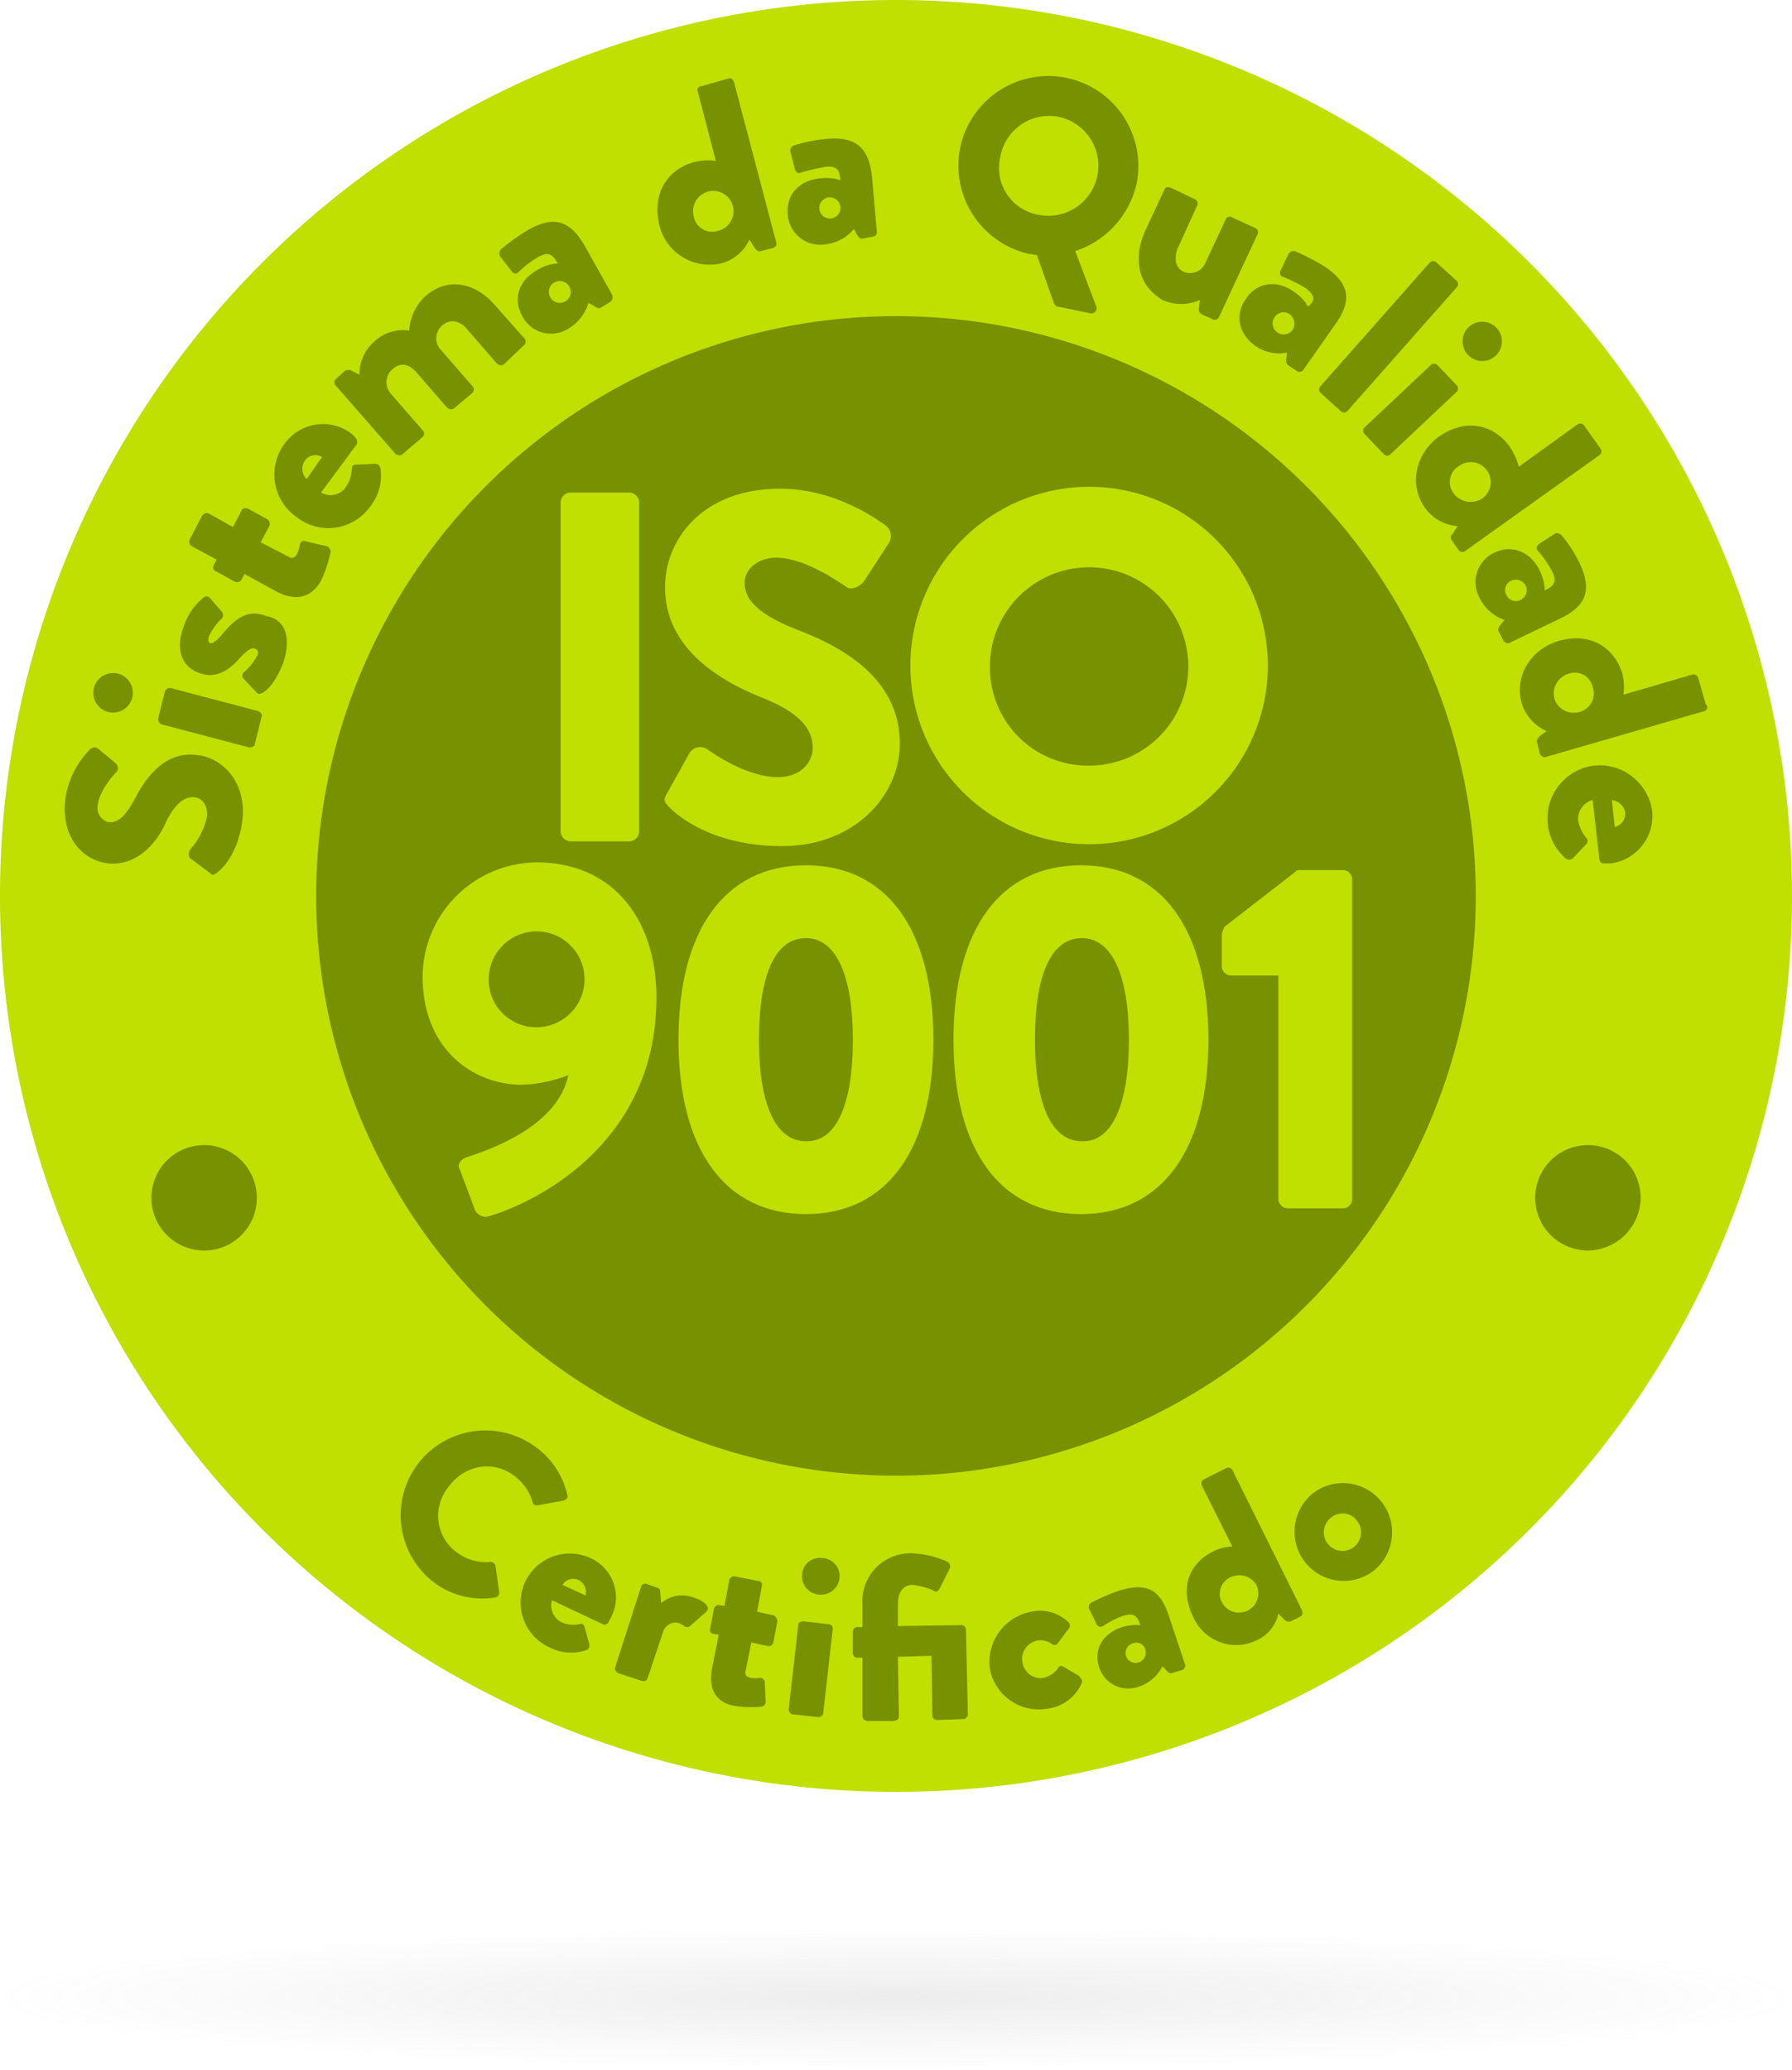 <svg id="Group_73" data-name="Group 73" xmlns="http://www.w3.org/2000/svg" xmlns:xlink="http://www.w3.org/1999/xlink" viewBox="0 0 274.458 317.05">
  <defs>
    <style>
      .cls-1 {
        fill: #789100;
      }

      .cls-2 {
        fill: #bfe000;
      }

      .cls-3 {
        fill: url(#radial-gradient);
      }
    </style>
    <radialGradient id="radial-gradient" cx="0.5" cy="0.5" r="0.5" gradientUnits="objectBoundingBox">
      <stop offset="0" stop-color="#868686" stop-opacity="0.149"/>
      <stop offset="1" stop-color="#868686" stop-opacity="0"/>
    </radialGradient>
  </defs>
  <ellipse id="Ellipse_22" data-name="Ellipse 22" class="cls-1" cx="133.746" cy="133.746" rx="133.746" ry="133.746" transform="translate(2.786 3.958)"/>
  <g id="Group_24" data-name="Group 24">
    <path id="Path_406" data-name="Path 406" class="cls-2" d="M61.2,164.964a1.922,1.922,0,0,0-2.5.734l3.522,1.615A2.08,2.08,0,0,0,61.2,164.964Z" transform="translate(27.454 77.058)"/>
    <path id="Path_407" data-name="Path 407" class="cls-2" d="M118.556,171.529a1.532,1.532,0,0,0,.881,2.935,1.586,1.586,0,0,0,1.027-2.055A1.414,1.414,0,0,0,118.556,171.529Z" transform="translate(54.925 80.18)"/>
    <path id="Path_408" data-name="Path 408" class="cls-2" d="M34.557,47.8a1.912,1.912,0,0,0-2.642.587,2.221,2.221,0,0,0,.294,2.789Z" transform="translate(14.757 22.212)"/>
    <path id="Path_409" data-name="Path 409" class="cls-2" d="M57.466,31.767a1.713,1.713,0,0,0,2.2.734,1.678,1.678,0,1,0-2.2-.734Z" transform="translate(26.78 13.731)"/>
    <path id="Path_410" data-name="Path 410" class="cls-2" d="M110.195,27.222a7.657,7.657,0,0,0,3.229-14.97,7.568,7.568,0,0,0-8.953,6.018A7.276,7.276,0,0,0,110.195,27.222Z" transform="translate(48.756 5.654)"/>
    <path id="Path_411" data-name="Path 411" class="cls-2" d="M133.1,33.34a1.689,1.689,0,0,0,2.789,1.908,1.832,1.832,0,0,0-.44-2.348A1.66,1.66,0,0,0,133.1,33.34Z" transform="translate(62.104 15.241)"/>
    <path id="Path_412" data-name="Path 412" class="cls-2" d="M151.891,53.05a3.228,3.228,0,0,0,4.4.734,3.054,3.054,0,0,0-3.522-4.99A2.854,2.854,0,0,0,151.891,53.05Z" transform="translate(70.758 22.536)"/>
    <path id="Path_413" data-name="Path 413" class="cls-2" d="M76.1,26.05a3.1,3.1,0,1,0-3.669-2.2A2.859,2.859,0,0,0,76.1,26.05Z" transform="translate(33.825 9.321)"/>
    <path id="Path_414" data-name="Path 414" class="cls-2" d="M128.922,164.7a2.777,2.777,0,0,0-1.321,3.816,2.954,2.954,0,0,0,5.284-2.642A3.065,3.065,0,0,0,128.922,164.7Z" transform="translate(59.53 76.88)"/>
    <path id="Path_415" data-name="Path 415" class="cls-2" d="M85.5,22.361a1.621,1.621,0,0,0,3.229-.294,1.621,1.621,0,0,0-3.229.294Z" transform="translate(39.988 9.634)"/>
    <path id="Path_416" data-name="Path 416" class="cls-2" d="M164.434,70.336a3.177,3.177,0,0,0-2.2,3.816,3.09,3.09,0,0,0,3.816,2.055,2.922,2.922,0,0,0,2.055-3.816A2.815,2.815,0,0,0,164.434,70.336Z" transform="translate(75.827 32.843)"/>
    <path id="Path_417" data-name="Path 417" class="cls-2" d="M158,60.656a1.55,1.55,0,0,0-.734,2.2,1.584,1.584,0,0,0,2.2.734,1.667,1.667,0,0,0,.734-2.2A1.713,1.713,0,0,0,158,60.656Z" transform="translate(73.457 28.286)"/>
    <path id="Path_418" data-name="Path 418" class="cls-2" d="M137.229,0A137.229,137.229,0,1,0,274.458,137.229,137.3,137.3,0,0,0,137.229,0Zm94.079,68.541a11.4,11.4,0,0,1,1.321,2.935l8.953-6.458a.725.725,0,0,1,1.027.147l2.5,3.522a.725.725,0,0,1-.147,1.027L224.41,84.392a.725.725,0,0,1-1.027-.147l-1.027-1.468a.725.725,0,0,1,.147-1.027l.734-1.174a6.678,6.678,0,0,1-4.99-2.789c-2.5-3.522-1.468-8.219,2.055-10.861C224.7,63.845,228.96,65.166,231.308,68.541Zm-18.346,1.027a.709.709,0,0,1-1.027,0L209,66.486a.709.709,0,0,1,0-1.027l10.127-9.54a.709.709,0,0,1,1.027,0L223.089,59a.709.709,0,0,1,0,1.027ZM225,50.048a3.011,3.011,0,0,1,4.11,4.4,3.011,3.011,0,1,1-4.11-4.4Zm-4.99-9.834L223.089,43a.709.709,0,0,1,0,1.027L206.358,62.964a.709.709,0,0,1-1.027,0l-3.082-2.789a.709.709,0,0,1,0-1.027L218.98,40.215A.709.709,0,0,1,220.007,40.215Zm-19.961,3.963a26.29,26.29,0,0,0-3.522-1.761c-.587-.147-.587-.734-.294-1.174l1.027-2.2a.986.986,0,0,1,1.027-.587,34.028,34.028,0,0,1,4.55,2.348c3.963,2.642,4.256,5.284,1.615,8.953l-4.843,6.9a.708.708,0,0,1-1.027.147l-1.321-.881a.862.862,0,0,1-.294-.734l.147-1.174a6.466,6.466,0,0,1-4.843-1.027c-2.5-1.761-3.229-4.7-1.468-7.192,1.614-2.5,4.7-3.082,7.485-1.027a6.681,6.681,0,0,1,2.055,2.2C201.367,46.086,201.514,45.352,200.046,44.178Zm-24.657-8.806,2.935-6.311c.147-.44.587-.44,1.027-.294l3.669,1.761a.708.708,0,0,1,.294,1.027l-2.935,6.458c-.587,1.468-.44,3.082,1.027,3.669a2.556,2.556,0,0,0,3.229-1.468l3.082-6.6a.665.665,0,0,1,1.027-.294l3.522,1.614a.708.708,0,0,1,.294,1.027L186.69,48.581a.708.708,0,0,1-1.027.294l-1.614-.734a.807.807,0,0,1-.44-.734l.147-1.468a6.84,6.84,0,0,1-5.724,0C174.068,43.59,173.628,39.334,175.389,35.371ZM147.063,22.6a13.788,13.788,0,0,1,27.006,5.577,14.134,14.134,0,0,1-9.393,10.274l3.229,8.513a.783.783,0,0,1-.881,1.027l-4.99-1.027c-.294,0-.44-.294-.587-.44L158.8,39.041c-.44,0-.881-.147-1.174-.147A13.861,13.861,0,0,1,147.063,22.6Zm-20.548,2.935a35.775,35.775,0,0,0-3.816.881c-.587.294-.881-.147-1.027-.734l-.587-2.348a.816.816,0,0,1,.44-1.027,22.867,22.867,0,0,1,4.99-1.027c4.7-.44,6.6,1.468,7.045,5.871l.734,8.366a.671.671,0,0,1-.587.734l-1.614.294c-.294,0-.44,0-.734-.44l-.587-1.027a6.556,6.556,0,0,1-4.4,2.348,4.979,4.979,0,0,1-5.724-4.55c-.294-2.935,1.614-5.284,5.137-5.577a7.355,7.355,0,0,1,2.935.294C128.57,26.125,128.276,25.391,126.515,25.538ZM106.408,24.8a8.411,8.411,0,0,1,3.229-.147l-2.789-10.714c-.147-.294.147-.734.587-.734l4.11-1.174c.44-.147.734.147.881.587l6.458,24.51c.147.44-.147.734-.587.881l-1.761.44c-.44.147-.734-.147-1.027-.587l-.734-1.174a6.5,6.5,0,0,1-4.4,3.669,7.905,7.905,0,0,1-9.393-5.871C99.8,29.354,102.445,25.831,106.408,24.8ZM76.76,38.16a31.348,31.348,0,0,1,4.11-2.935c4.11-2.348,6.6-1.321,8.806,2.642l4.11,7.338a.973.973,0,0,1-.294,1.027l-1.468.881c-.147.147-.44.147-.881-.147l-1.027-.587a6.7,6.7,0,0,1-3.082,3.963,4.956,4.956,0,0,1-7.045-1.908c-1.468-2.642-.587-5.577,2.5-7.192a6.31,6.31,0,0,1,2.935-.881c-.734-1.321-1.321-1.908-2.935-1.027A15.58,15.58,0,0,0,79.4,41.682c-.44.44-.881.147-1.174-.294L76.76,39.481A.915.915,0,0,1,76.76,38.16ZM51.516,57.974,52.837,56.8c.147-.147.587-.147.734-.147l1.468.734a6.775,6.775,0,0,1,2.348-5.137,6.4,6.4,0,0,1,5.284-1.614,7.781,7.781,0,0,1,2.5-5.284c3.522-3.082,7.779-1.908,10.567,1.321l4.55,5.137a.709.709,0,0,1,0,1.027L77.2,55.772c-.294.294-.734.147-1.027,0l-4.7-5.43c-1.027-1.174-2.5-1.614-3.816-.44a2.561,2.561,0,0,0-.147,3.669l4.843,5.577a.709.709,0,0,1,0,1.027l-2.789,2.348c-.294.294-.734.147-1.027,0l-4.7-5.43c-1.027-1.174-2.348-1.761-3.669-.587a2.627,2.627,0,0,0-.294,3.816L64.725,65.9a.709.709,0,0,1,0,1.027l-3.082,2.642c-.294.294-.734.147-1.027,0L51.369,59A.725.725,0,0,1,51.516,57.974Zm-7.926,9.98A7.246,7.246,0,0,1,53.718,66.34c.147.147.587.44.734.734A.9.9,0,0,1,54.6,68.1l-5.43,7.338a2.809,2.809,0,0,0,3.816-.881,4.735,4.735,0,0,0,.881-2.642c0-.44.147-.734.587-.734l2.935-.147c.44,0,.734.147.881.734a7.573,7.573,0,0,1-1.614,5.871A7.84,7.84,0,0,1,45.5,79.255,7.922,7.922,0,0,1,43.59,67.954ZM14.383,105.38a3.026,3.026,0,1,1,2.2,3.669A3.023,3.023,0,0,1,14.383,105.38Zm2.2,26.859c-3.816-.44-7.192-3.816-6.6-9.687a13.539,13.539,0,0,1,3.816-7.779.921.921,0,0,1,1.174-.147l2.642,2.2a.981.981,0,0,1,.294,1.321c-.294.294-2.642,2.789-2.935,5.137a2.269,2.269,0,0,0,1.614,2.642c1.468.147,2.642-.881,4.11-3.669s4.4-7.338,9.54-6.6c3.963.44,7.485,4.256,6.9,9.834-.587,4.99-2.935,7.485-3.963,8.219-.44.294-.587.44-1.027,0l-2.935-2.2c-.44-.294-.294-1.027-.147-1.321a11.072,11.072,0,0,0,2.642-5.137c.147-1.468-.587-2.789-1.908-2.935-1.614-.147-2.935,1.027-4.256,3.522C24.217,128.863,21.135,132.679,16.585,132.239Zm14.677,59.295a8.072,8.072,0,1,1,8.072-8.072A8.049,8.049,0,0,1,31.262,191.534Zm8.806-81.75-1.027,4.11c0,.44-.44.587-.881.587L24.8,110.958a.913.913,0,0,1-.587-.881l1.027-4.11a.8.8,0,0,1,.881-.587L39.481,108.9C39.921,109.05,40.215,109.49,40.068,109.783Zm3.229-8.072c-.881,2.348-2.2,3.963-3.082,4.4-.294.147-.587.294-.881,0l-2.055-2.2a.663.663,0,0,1,0-.881,8.521,8.521,0,0,0,2.2-2.789.654.654,0,0,0-.44-.881c-.294-.147-.881-.147-2.348,1.468-2.055,2.348-4.11,3.082-6.311,2.2-2.348-.881-3.669-3.376-2.2-7.192a9.546,9.546,0,0,1,2.935-4.256.709.709,0,0,1,1.027,0l1.908,2.2a.924.924,0,0,1,0,.881A9.039,9.039,0,0,0,32,97.455c-.147.44-.147.881.147,1.027s.881-.147,1.761-1.174c2.055-2.5,3.963-4.11,6.9-2.935C43.59,94.813,44.765,97.6,43.3,101.711ZM42.27,90.557l-4.843-2.642-.44.881a.842.842,0,0,1-1.027.294l-2.935-1.614a.589.589,0,0,1-.294-.881l.44-.881-3.816-2.055a.842.842,0,0,1-.294-1.027l1.908-3.669A.842.842,0,0,1,32,78.668l3.669,2.055,1.321-2.5c.147-.44.587-.44,1.027-.294l2.935,1.614a.842.842,0,0,1,.294,1.027l-1.321,2.5,4.256,2.2c.734.44,1.027,0,1.321-.44a5.592,5.592,0,0,0,.44-1.468.615.615,0,0,1,.881-.44l3.229.734a.991.991,0,0,1,.587.881,20.283,20.283,0,0,1-1.468,4.4C47.7,91.584,45.2,92.171,42.27,90.557ZM78.522,225.878c-3.376-2.348-7.632-1.321-9.98,2.055a6.95,6.95,0,0,0,1.614,9.98,7.35,7.35,0,0,0,4.99,1.321c.294,0,.734.294.734.587l.587,4.11c0,.294-.294.734-.587.734a12.287,12.287,0,0,1-9.1-2.055A12.968,12.968,0,0,1,81.6,221.328a12.43,12.43,0,0,1,5.284,7.632c.147.44-.147.734-.587.881l-3.963.734c-.294,0-.734-.147-.734-.44A7.711,7.711,0,0,0,78.522,225.878ZM93.639,247.6l-.44.881a.706.706,0,0,1-.881.294L84.539,245.1a2.862,2.862,0,0,0,1.468,3.376,4.244,4.244,0,0,0,2.642.294.615.615,0,0,1,.881.44l.734,2.642c0,.294,0,.734-.44.881a7.232,7.232,0,0,1-5.724-.44,7.519,7.519,0,0,1,6.311-13.65A6.566,6.566,0,0,1,93.639,247.6Zm14.53-.734-2.5,2.2a.663.663,0,0,1-.881,0,3.207,3.207,0,0,0-.734-.44,1.983,1.983,0,0,0-2.5,1.321l-2.348,7.045c-.147.44-.44.587-1.027.44l-3.522-1.174c-.294-.147-.587-.587-.44-.881l3.963-12.329a.654.654,0,0,1,.881-.44l1.614.587a.548.548,0,0,1,.44.587l.147,1.761a4.942,4.942,0,0,1,4.4-1.027C107.875,245.1,108.9,246.132,108.169,246.866Zm10.861,1.614-.587,3.082c0,.294-.44.587-.734.587l-2.642-.587-.881,4.4c-.147.734.294.881.734,1.027a4.92,4.92,0,0,0,1.468,0,.749.749,0,0,1,.734.587l.147,3.082c0,.294-.294.734-.587.734a15.5,15.5,0,0,1-4.4-.147c-2.642-.587-3.816-2.5-3.229-5.724l1.027-5.137-.881-.147a.561.561,0,0,1-.44-.734l.587-3.082a.749.749,0,0,1,.734-.587l.881.147.734-3.963c0-.294.44-.587.734-.587l3.816.734a.561.561,0,0,1,.44.734l-.734,3.963,2.642.587C118.883,247.746,119.177,248.187,119.03,248.48Zm7.045,13.943c0,.294-.44.587-.734.587l-3.963-.44c-.294,0-.587-.44-.587-.734l1.468-12.916c0-.44.44-.587.734-.587l3.963.44a.672.672,0,0,1,.587.734Zm2.5-20.694a2.852,2.852,0,0,1-3.229,2.5,2.8,2.8,0,0,1-2.5-3.082,2.7,2.7,0,0,1,3.082-2.5A2.748,2.748,0,0,1,128.57,241.729ZM147.5,263.3l-3.963.147a.693.693,0,0,1-.734-.734l-.147-9.1-5.137.147.147,9.1c0,.881-1.027.734-1.761.734h-3.082a.786.786,0,0,1-.734-.734v-8.953h-.734a.693.693,0,0,1-.734-.734v-3.229a.693.693,0,0,1,.734-.734h.734v-3.376a7.364,7.364,0,0,1,7.485-7.926,14.728,14.728,0,0,1,5.577,1.321.842.842,0,0,1,.294,1.027l-1.468,2.935c-.294.587-.587.734-1.027.44a9.944,9.944,0,0,0-3.229-.881c-1.174,0-2.2.881-2.2,2.935v3.376l9.687-.147a.693.693,0,0,1,.734.734l.294,13.062C148.09,263.01,147.943,263.3,147.5,263.3Zm18.2-5.577a6.553,6.553,0,0,1-5.137,3.963,7.641,7.641,0,0,1-8.953-6.018,7.849,7.849,0,0,1,6.311-8.806,6.282,6.282,0,0,1,5.724,1.614.709.709,0,0,1,0,1.027l-1.761,2.348a.666.666,0,0,1-.734,0,2.973,2.973,0,0,0-2.2-.587,2.864,2.864,0,0,0-2.348,3.376,2.8,2.8,0,0,0,3.229,2.348,3.651,3.651,0,0,0,2.2-1.468.536.536,0,0,1,.734-.294l2.5,1.468C165.556,257.14,165.849,257.433,165.7,257.727Zm15.264-1.908-1.468.44a.617.617,0,0,1-.734-.294l-.734-.734a6.251,6.251,0,0,1-3.522,3.082,4.684,4.684,0,0,1-6.164-2.935c-.881-2.642.44-5.137,3.522-6.164a7.8,7.8,0,0,1,2.789-.294c-.44-1.321-.881-1.908-2.5-1.468a13.3,13.3,0,0,0-3.229,1.614.675.675,0,0,1-1.027-.44l-1.027-2.055a.774.774,0,0,1,.147-1.027,30.151,30.151,0,0,1,4.4-1.908c4.256-1.321,6.311-.147,7.632,3.963l2.5,7.485C181.554,255.378,181.26,255.819,180.966,255.819Zm18.2-8.219-1.468.734a.973.973,0,0,1-1.027-.294l-.881-.881a5.872,5.872,0,0,1-3.376,4.11,7.175,7.175,0,0,1-9.687-3.669c-2.2-4.55-.44-8.219,3.082-9.98a7.007,7.007,0,0,1,2.935-.734l-4.7-9.393a.706.706,0,0,1,.294-.881l3.522-1.761a.706.706,0,0,1,.881.294l10.567,21.282C199.606,247.013,199.459,247.453,199.166,247.6Zm10.861-6.751a7.534,7.534,0,0,1-8.659-12.329,7.533,7.533,0,0,1,8.659,12.329Zm-72.8-14.824a88.8,88.8,0,1,1,88.8-88.8A88.82,88.82,0,0,1,137.229,226.025ZM230.281,98.189l-.734-1.468c-.147-.147-.147-.44.147-.881l.734-.881a6.627,6.627,0,0,1-3.816-3.376,4.967,4.967,0,0,1,2.2-6.9c2.642-1.321,5.577-.294,7.045,2.789a7.832,7.832,0,0,1,.734,2.935c1.321-.587,1.908-1.174,1.174-2.789a15.715,15.715,0,0,0-2.2-3.229c-.44-.44-.147-.881.294-1.174l2.055-1.321c.587-.44.881-.147,1.174,0a20.676,20.676,0,0,1,2.789,4.256c2.055,4.256,1.027,6.751-3.082,8.659l-7.632,3.669C231.015,98.629,230.574,98.482,230.281,98.189ZM243.2,191.534a8.072,8.072,0,1,1,8.072-8.072A8.144,8.144,0,0,1,243.2,191.534Zm3.522-59.295h-1.027a.672.672,0,0,1-.734-.587l-1.027-9.1a2.917,2.917,0,0,0-2.2,3.229,5.649,5.649,0,0,0,1.174,2.5.708.708,0,0,1,.147.881l-2.055,2.2a.888.888,0,0,1-1.174.147,8.143,8.143,0,0,1,4.256-14.237,8.147,8.147,0,0,1,8.953,6.9A7.323,7.323,0,0,1,246.719,132.239ZM261.1,108.9l-24.364,7.045c-.294.147-.734-.147-.881-.44l-.44-1.761c-.147-.294.147-.734.44-1.027l1.027-.734a6.9,6.9,0,0,1-3.816-4.256c-1.174-4.11,1.321-8.219,5.577-9.54,5.137-1.468,8.659,1.174,9.834,4.99a8.386,8.386,0,0,1,.147,3.229l10.567-3.082c.294-.147.734.147.881.44l1.174,4.11A.607.607,0,0,1,261.1,108.9Z"/>
    <path id="Path_419" data-name="Path 419" class="cls-2" d="M168.2,83.5l.44,4.11a2.093,2.093,0,0,0,1.614-2.2A2.339,2.339,0,0,0,168.2,83.5Z" transform="translate(78.666 39.052)"/>
    <path id="Path_420" data-name="Path 420" class="cls-2" d="M139.394,158.463a2.85,2.85,0,1,0,3.816.587A2.737,2.737,0,0,0,139.394,158.463Z" transform="translate(64.615 73.872)"/>
  </g>
  <g id="Group_25" data-name="Group 25" transform="translate(64.725 74.559)">
    <path id="Path_421" data-name="Path 421" class="cls-2" d="M58.5,52.868A1.578,1.578,0,0,1,59.968,51.4h9.1a1.578,1.578,0,0,1,1.468,1.468v50.489a1.578,1.578,0,0,1-1.468,1.468h-9.1a1.578,1.578,0,0,1-1.468-1.468Z" transform="translate(-37.365 -50.519)"/>
    <path id="Path_422" data-name="Path 422" class="cls-2" d="M69.712,97.673l3.522-6.311a1.918,1.918,0,0,1,2.642-.44c.294.147,5.724,4.256,10.861,4.256,3.082,0,5.284-1.908,5.284-4.55,0-3.229-2.642-5.577-7.779-7.632-6.6-2.642-14.824-7.632-14.824-16.878C69.419,58.632,75.289,51,87.031,51c7.926,0,14.09,4.11,16.291,5.724a2.062,2.062,0,0,1,.44,2.5L99.947,65.09c-.587.881-1.908,1.468-2.642,1.027s-6.311-4.55-10.861-4.55c-2.789,0-4.843,1.761-4.843,3.816,0,2.789,2.348,4.99,8.366,7.338s15.411,7.045,15.411,17.319c0,7.779-6.751,15.7-18.053,15.7-9.98,0-15.411-4.11-17.172-5.871C69.272,98.994,69.125,98.7,69.712,97.673Z" transform="translate(-32.286 -50.706)"/>
    <path id="Path_423" data-name="Path 423" class="cls-2" d="M122.3,50.8A27.373,27.373,0,1,1,95,78.246,27.4,27.4,0,0,1,122.3,50.8Zm0,42.71a15.191,15.191,0,1,0-15.117-15.117A15,15,0,0,0,122.3,93.51Z" transform="translate(-20.294 -50.8)"/>
    <path id="Path_424" data-name="Path 424" class="cls-2" d="M51.145,135.058c3.522-1.174,13.65-4.7,15.264-12.475a20.969,20.969,0,0,1-7.192,1.468c-7.192,0-15.117-5.284-15.117-16.585A17.6,17.6,0,0,1,61.566,90c11.742,0,18.346,8.806,18.346,20.694,0,22.456-18.64,31.409-25.538,33.463a1.8,1.8,0,0,1-2.348-1.174l-2.2-5.871C49.384,136.379,49.677,135.5,51.145,135.058ZM68.9,107.906a7.338,7.338,0,1,0-14.677,0,7.267,7.267,0,0,0,7.338,7.338A7.36,7.36,0,0,0,68.9,107.906Z" transform="translate(-44.1 -32.466)"/>
    <path id="Path_425" data-name="Path 425" class="cls-2" d="M70.8,117.012C70.8,100.28,77.845,90.3,90.32,90.3s19.52,9.98,19.52,26.712-7.045,26.712-19.52,26.712S70.8,133.744,70.8,117.012Zm26.712,0c0-9.98-2.642-15.558-7.192-15.558-4.7,0-7.192,5.577-7.192,15.558,0,10.127,2.642,15.558,7.192,15.558C94.87,132.716,97.512,127.139,97.512,117.012Z" transform="translate(-31.613 -32.326)"/>
    <path id="Path_426" data-name="Path 426" class="cls-2" d="M99.5,117.012c0-16.732,7.045-26.712,19.52-26.712s19.52,9.98,19.52,26.712-7.045,26.712-19.52,26.712S99.5,133.744,99.5,117.012Zm26.859,0c0-9.98-2.642-15.558-7.192-15.558-4.7,0-7.192,5.577-7.192,15.558,0,10.127,2.642,15.558,7.192,15.558C123.717,132.716,126.359,127.139,126.359,117.012Z" transform="translate(-18.19 -32.326)"/>
    <path id="Path_427" data-name="Path 427" class="cls-2" d="M136.159,106.945h-7.338a1.448,1.448,0,0,1-1.321-1.468v-4.843a3.836,3.836,0,0,1,.44-1.174L139.095,90.8h7.045a1.448,1.448,0,0,1,1.321,1.468v48.874a1.448,1.448,0,0,1-1.321,1.468h-8.513a1.471,1.471,0,0,1-1.468-1.468Z" transform="translate(-5.094 -32.092)"/>
  </g>
  <ellipse id="Ellipse_57" data-name="Ellipse 57" class="cls-3" cx="137.07" cy="11.032" rx="137.07" ry="11.032" transform="translate(0.16 294.986)"/>
</svg>
